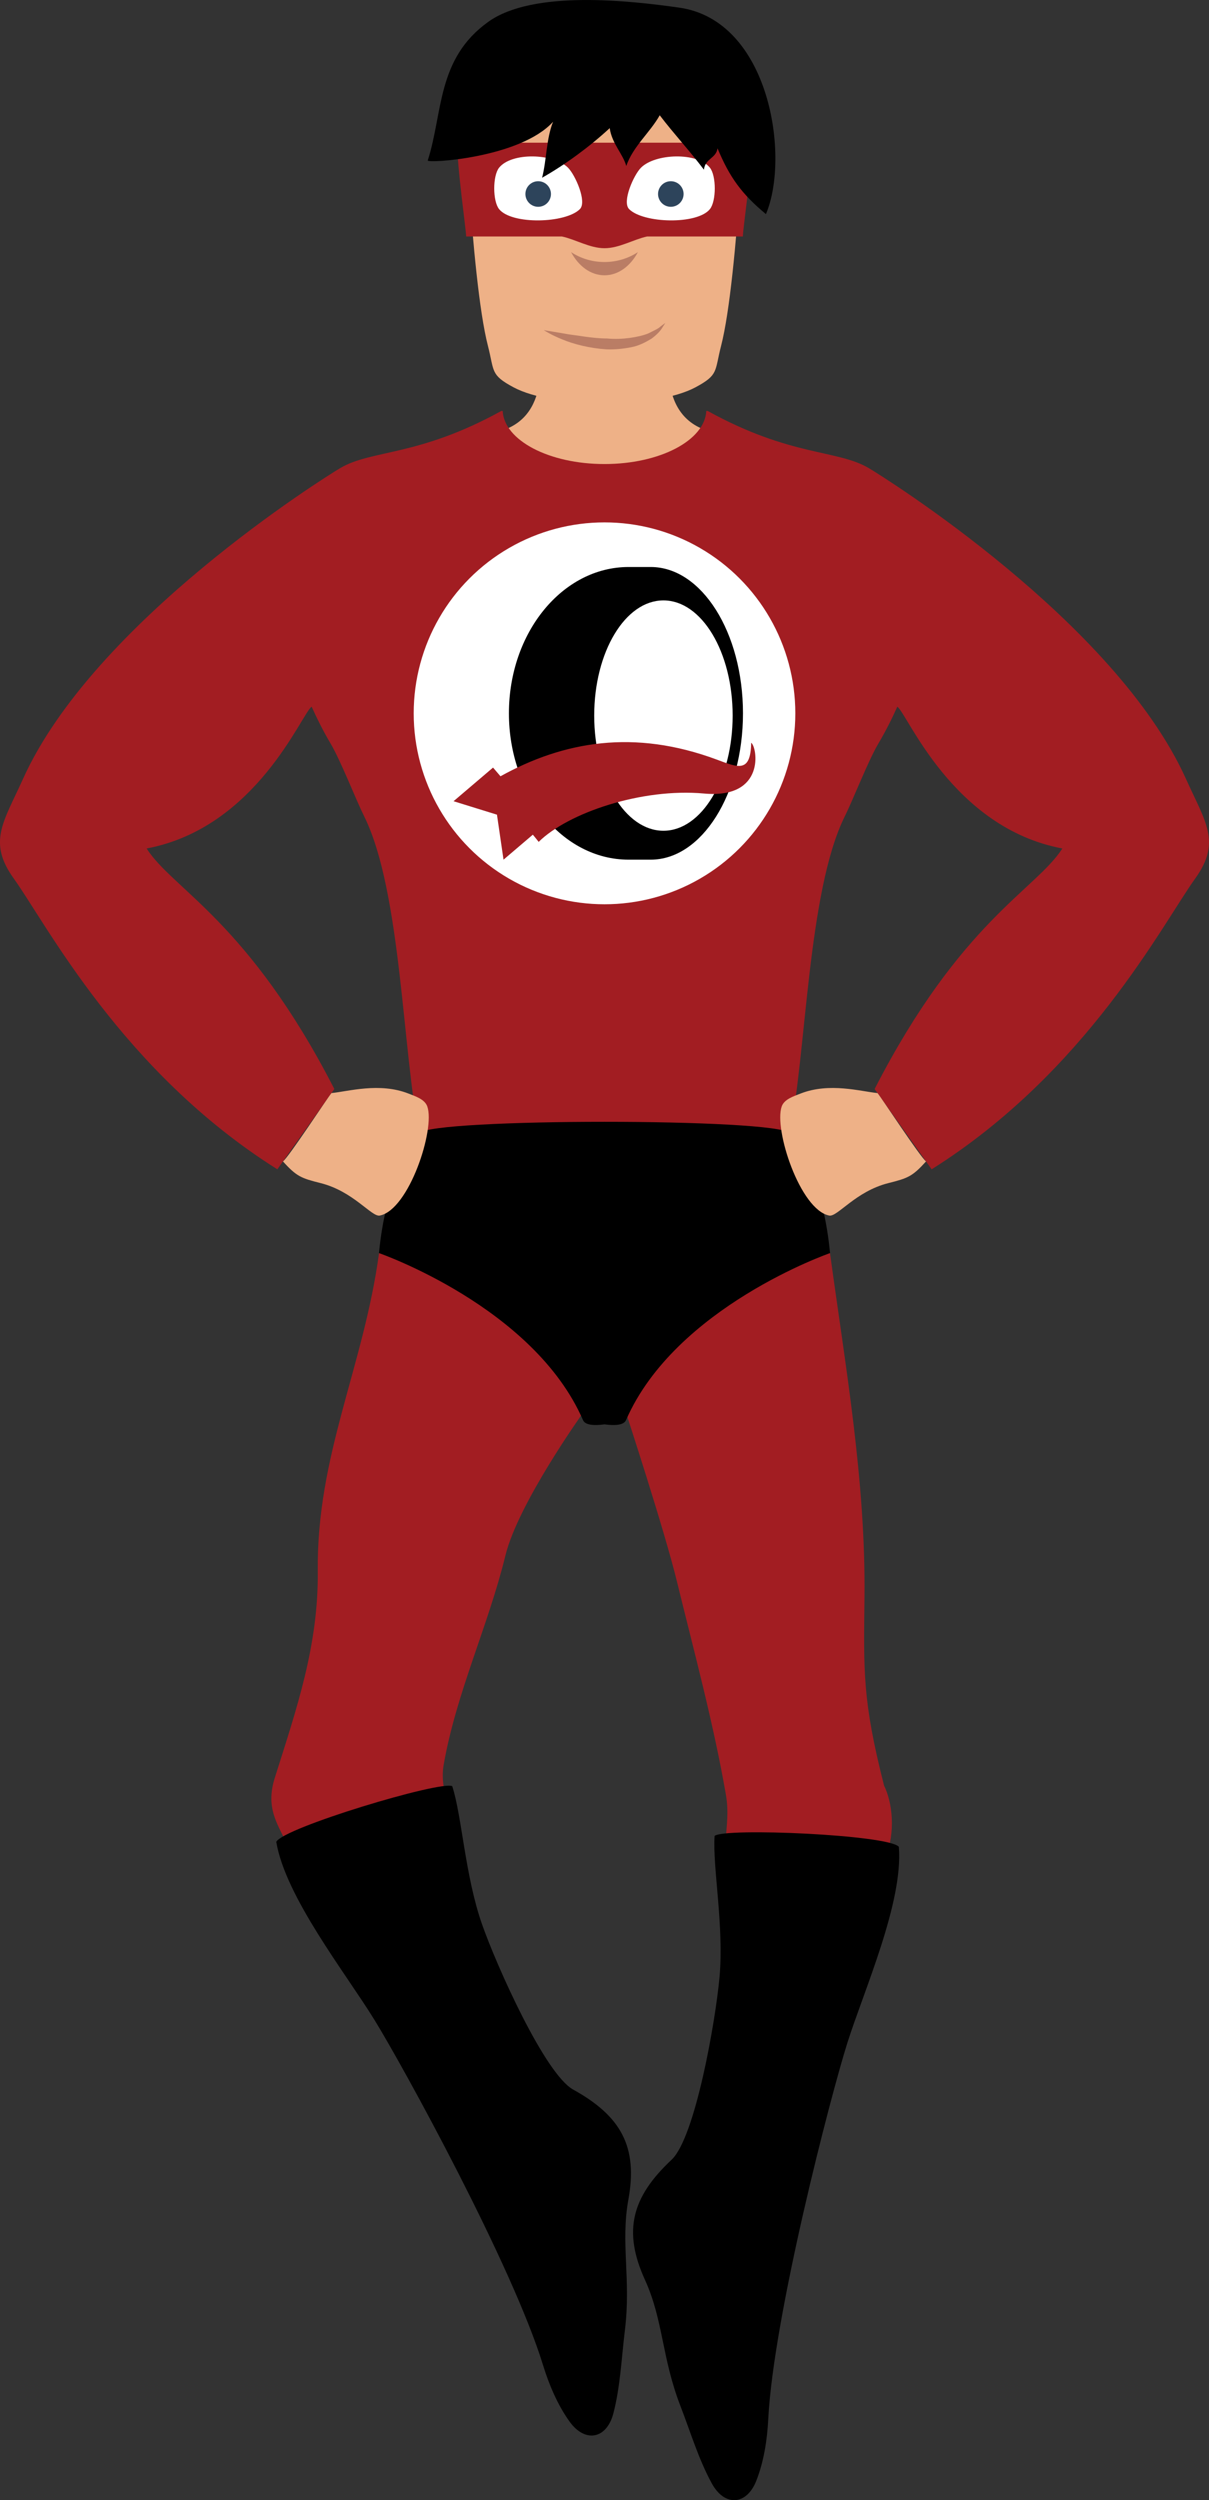 <?xml version="1.0" encoding="utf-8"?>
<!-- Generator: Adobe Illustrator 17.0.0, SVG Export Plug-In . SVG Version: 6.00 Build 0)  -->
<!DOCTYPE svg PUBLIC "-//W3C//DTD SVG 1.1//EN" "http://www.w3.org/Graphics/SVG/1.1/DTD/svg11.dtd">
<svg version="1.1" id="Calque_1" xmlns="http://www.w3.org/2000/svg" xmlns:xlink="http://www.w3.org/1999/xlink" x="0px" y="0px"
	 width="47.299px" height="97.745px" viewBox="0 0 47.299 97.745" enable-background="new 0 0 47.299 97.745" xml:space="preserve">
<rect x="0" y="0" width="47.299" height="97.745" fill="#333333" stroke="none"/>
<path fill="#EEB187" d="M28.042,16.922c-2.5-0.417-1.792-3.455-1.792-3.455h-2.6h-2.601c0,0,0.708,3.039-1.792,3.455
	c-2.5,0.417,1.583,3.583,1.583,3.583l2.809-0.274l2.809,0.274C26.458,20.505,30.542,17.339,28.042,16.922z"/>
<path fill="#A21D22" d="M10.743,69.529c0.865-2.74,1.719-5.196,1.689-8.107c-0.048-4.534,1.79-7.97,2.397-12.432l1.757-1.465
	l6.667,2.646l-0.443,5.062c0,0-2.537,3.538-3.036,5.577c-0.674,2.756-1.931,5.39-2.417,8.188c-0.236,1.362,0.82,2.233,0.073,3.344
	c-0.416,0.078-5.916-0.173-6.25-0.344C10.827,71.258,10.4,70.654,10.743,69.529z"/>
<path fill="#A21D22" d="M34.587,69.81c-0.854-3.354-0.796-4.475-0.766-7.386c0.048-4.534-0.742-8.972-1.349-13.434l-1.757-1.465
	l-6.667,2.646l0.443,5.062c0,0,1.489,4.54,1.988,6.579c0.674,2.756,1.434,5.554,1.92,8.352c0.236,1.362-0.372,2.181,0.375,3.292
	c0.416,0.078,5.541-0.662,5.875-0.833C35.045,71.602,34.912,70.468,34.587,69.81z"/>
<path d="M35.165,72.201c-0.404-0.47-6.807-0.753-7.208-0.426c-0.084,1.218,0.372,3.514,0.193,5.514
	c-0.156,1.732-0.954,6.283-1.875,7.146c-1.56,1.461-1.914,2.785-1.042,4.698c0.718,1.574,0.657,3.047,1.385,4.924
	c0.395,1.019,0.709,2.083,1.23,3.034c0.504,0.919,1.364,0.858,1.743-0.111c0.293-0.749,0.424-1.593,0.465-2.403
	c0.207-4.046,2.441-12.638,3.093-14.704C33.797,77.823,35.343,74.375,35.165,72.201z"/>
<path fill="#A21D22" d="M46.401,30.458C43.625,24.297,34.59,18.657,33.99,18.302c-1.232-0.73-3.052-0.442-6.3-2.233
	c-0.014-0.001-0.041-0.002-0.058-0.004c-0.057,1.152-1.813,2.077-3.983,2.077s-3.925-0.926-3.983-2.077
	c-0.017,0.001-0.044,0.002-0.058,0.004c-3.248,1.791-5.068,1.503-6.3,2.233c-0.6,0.355-9.635,5.995-12.411,12.156
	c-0.762,1.69-1.388,2.456-0.356,3.892c1.28,1.781,4.239,7.548,10.309,11.365c0.744-1.046,1.487-2.093,2.231-3.139
	c-3.364-6.553-6.319-7.799-7.345-9.404c4.313-0.813,6.069-5.292,6.457-5.543c0.216,0.483,0.459,0.965,0.741,1.441
	c0.398,0.672,0.988,2.191,1.314,2.847c1.46,2.935,1.508,9.376,2.157,12.386h7.157h0.174h7.157c0.649-3.01,0.698-9.451,2.157-12.386
	c0.326-0.656,0.916-2.175,1.314-2.847c0.282-0.476,0.525-0.958,0.741-1.441c0.388,0.251,2.144,4.731,6.457,5.543
	c-1.026,1.605-3.981,2.851-7.345,9.404c0.744,1.046,1.487,2.092,2.231,3.139c6.07-3.817,9.029-9.584,10.309-11.365
	C47.789,32.915,47.163,32.149,46.401,30.458z"/>
<path d="M30.894,44.303c-0.477-0.594-14.011-0.594-14.488,0c-0.378,0.471-1.322,1.952-1.579,4.687c0,0,6.049,2.098,7.981,6.529
	c0.091,0.21,0.459,0.217,0.842,0.167c0.383,0.05,0.751,0.043,0.842-0.167c1.932-4.431,7.981-6.529,7.981-6.529
	C32.216,46.255,31.272,44.775,30.894,44.303z"/>
<path fill="#EEB187" d="M16.716,43.255c-0.101-0.282-0.469-0.397-0.739-0.503c-1.135-0.443-2.352-0.081-3.008-0.018
	c-0.13,0.144-1.682,2.519-1.899,2.672c0.534,0.591,0.716,0.658,1.47,0.847c1.288,0.322,1.998,1.332,2.317,1.27
	C15.999,47.3,17.034,44.145,16.716,43.255z"/>
<path fill="#EEB187" d="M30.583,43.255c0.101-0.282,0.469-0.397,0.739-0.503c1.135-0.443,2.352-0.081,3.008-0.018
	c0.13,0.144,1.682,2.519,1.899,2.672c-0.534,0.591-0.716,0.658-1.47,0.847c-1.288,0.322-1.998,1.332-2.317,1.27
	C31.3,47.3,30.265,44.145,30.583,43.255z"/>
<g>
	<path fill="#EEB187" d="M18.087,2.582c0,0,0.318,8.288,1.001,10.935c0.258,1.002,0.088,1.135,1.001,1.624
		c1.569,0.841,5.553,0.841,7.122,0c0.912-0.489,0.742-0.621,1.001-1.624c0.682-2.647,1.001-10.935,1.001-10.935
		S18.087,2.582,18.087,2.582z"/>
	<path fill="#A21D22" d="M29.403,5.579H17.896c-0.039,0.774,0.342,3.427,0.341,3.667h3.75c0.528,0.113,1.085,0.458,1.663,0.458
		s1.135-0.345,1.663-0.458h3.75C29.061,8.962,29.444,6.383,29.403,5.579z"/>
	<path fill="#FFFFFF" d="M22.686,8.176c-0.559,0.559-2.664,0.615-3.16,0c-0.254-0.315-0.254-1.305,0-1.62
		c0.497-0.615,2.138-0.559,2.696,0C22.508,6.843,22.972,7.89,22.686,8.176z"/>
	<path fill="#BA7D65" d="M23.649,10.244c-0.487,0-0.936-0.144-1.307-0.387c0.292,0.547,0.767,0.906,1.307,0.906
		c0.54,0,1.015-0.359,1.307-0.906C24.585,10.099,24.136,10.244,23.649,10.244z"/>
	<path fill="#FFFFFF" d="M24.613,8.176c0.559,0.559,2.664,0.615,3.16,0c0.254-0.315,0.254-1.305,0-1.62
		c-0.497-0.615-2.138-0.559-2.696,0C24.791,6.843,24.327,7.89,24.613,8.176z"/>
	<g>
		<path fill="#BA7D65" d="M21.275,12.907c0,0,0.313,0.052,0.784,0.131c0.23,0.048,0.505,0.071,0.79,0.119
			c0.287,0.039,0.594,0.076,0.898,0.076c0.304,0.029,0.606,0.016,0.884-0.021c0.277-0.039,0.531-0.093,0.74-0.18
			c0.195-0.102,0.381-0.176,0.477-0.274c0.113-0.083,0.178-0.131,0.178-0.131s-0.038,0.069-0.118,0.188
			c-0.073,0.125-0.217,0.277-0.422,0.427c-0.214,0.13-0.48,0.274-0.79,0.333c-0.307,0.061-0.64,0.095-0.968,0.083
			c-0.657-0.042-1.288-0.203-1.734-0.39C21.545,13.088,21.275,12.907,21.275,12.907z"/>
	</g>
	<path d="M16.735,6.273c-0.04,0.123,3.62-0.094,4.903-1.513c-0.269,0.666-0.251,1.494-0.43,2.189
		c0.915-0.518,1.863-1.217,2.646-1.94c0.081,0.598,0.526,1.022,0.647,1.481c0.259-0.761,0.937-1.317,1.309-1.984
		c0.549,0.721,1.192,1.413,1.729,2.128c0.049-0.443,0.478-0.437,0.532-0.836c0.471,1.13,0.941,1.781,1.894,2.573
		c0.95-2.237,0.156-7.572-3.394-8.073c-1.92-0.271-5.706-0.704-7.465,0.553C17.08,2.297,17.334,4.413,16.735,6.273z"/>
	<circle fill="#2D445B" cx="21.055" cy="7.585" r="0.5"/>
	<circle fill="#2D445B" cx="26.244" cy="7.585" r="0.5"/>
</g>
<g>
	<circle fill="#FFFFFF" cx="23.65" cy="27.888" r="7.465"/>
	<path d="M25.457,22.167c-0.184,0-0.752,0-0.864,0c-2.586,0-4.683,2.562-4.683,5.721s2.097,5.721,4.683,5.721
		c0.113,0,0.681,0,0.864,0c1.994,0,3.61-2.562,3.61-5.721S27.451,22.167,25.457,22.167z M25.955,32.479
		c-1.496,0-2.708-2.016-2.708-4.503s1.212-4.503,2.708-4.503s2.708,2.016,2.708,4.503S27.45,32.479,25.955,32.479z"/>
	<path fill="#A21D22" d="M29.388,29.038c-0.021,1.188-0.503,0.973-1.34,0.661c-3.236-1.205-5.996-0.717-8.468,0.65l-0.291-0.34
		l-1.545,1.315l1.698,0.526l0.257,1.759l1.147-0.977c0.091,0.11,0.17,0.207,0.228,0.282c1.154-1.139,4.037-2.112,6.464-1.891
		C29.973,31.246,29.624,29.194,29.388,29.038z"/>
</g>
<path d="M10.808,72.008c0.277-0.554,6.415-2.397,6.884-2.178c0.379,1.16,0.5,3.498,1.164,5.394c0.575,1.641,2.463,5.858,3.568,6.469
	c1.87,1.035,2.537,2.232,2.16,4.3c-0.31,1.702,0.109,3.115-0.137,5.114c-0.133,1.084-0.177,2.194-0.45,3.243
	c-0.264,1.014-1.112,1.165-1.717,0.319c-0.468-0.654-0.801-1.441-1.039-2.216c-1.191-3.872-5.461-11.656-6.6-13.499
	C13.511,77.125,11.168,74.16,10.808,72.008z"/>
</svg>
